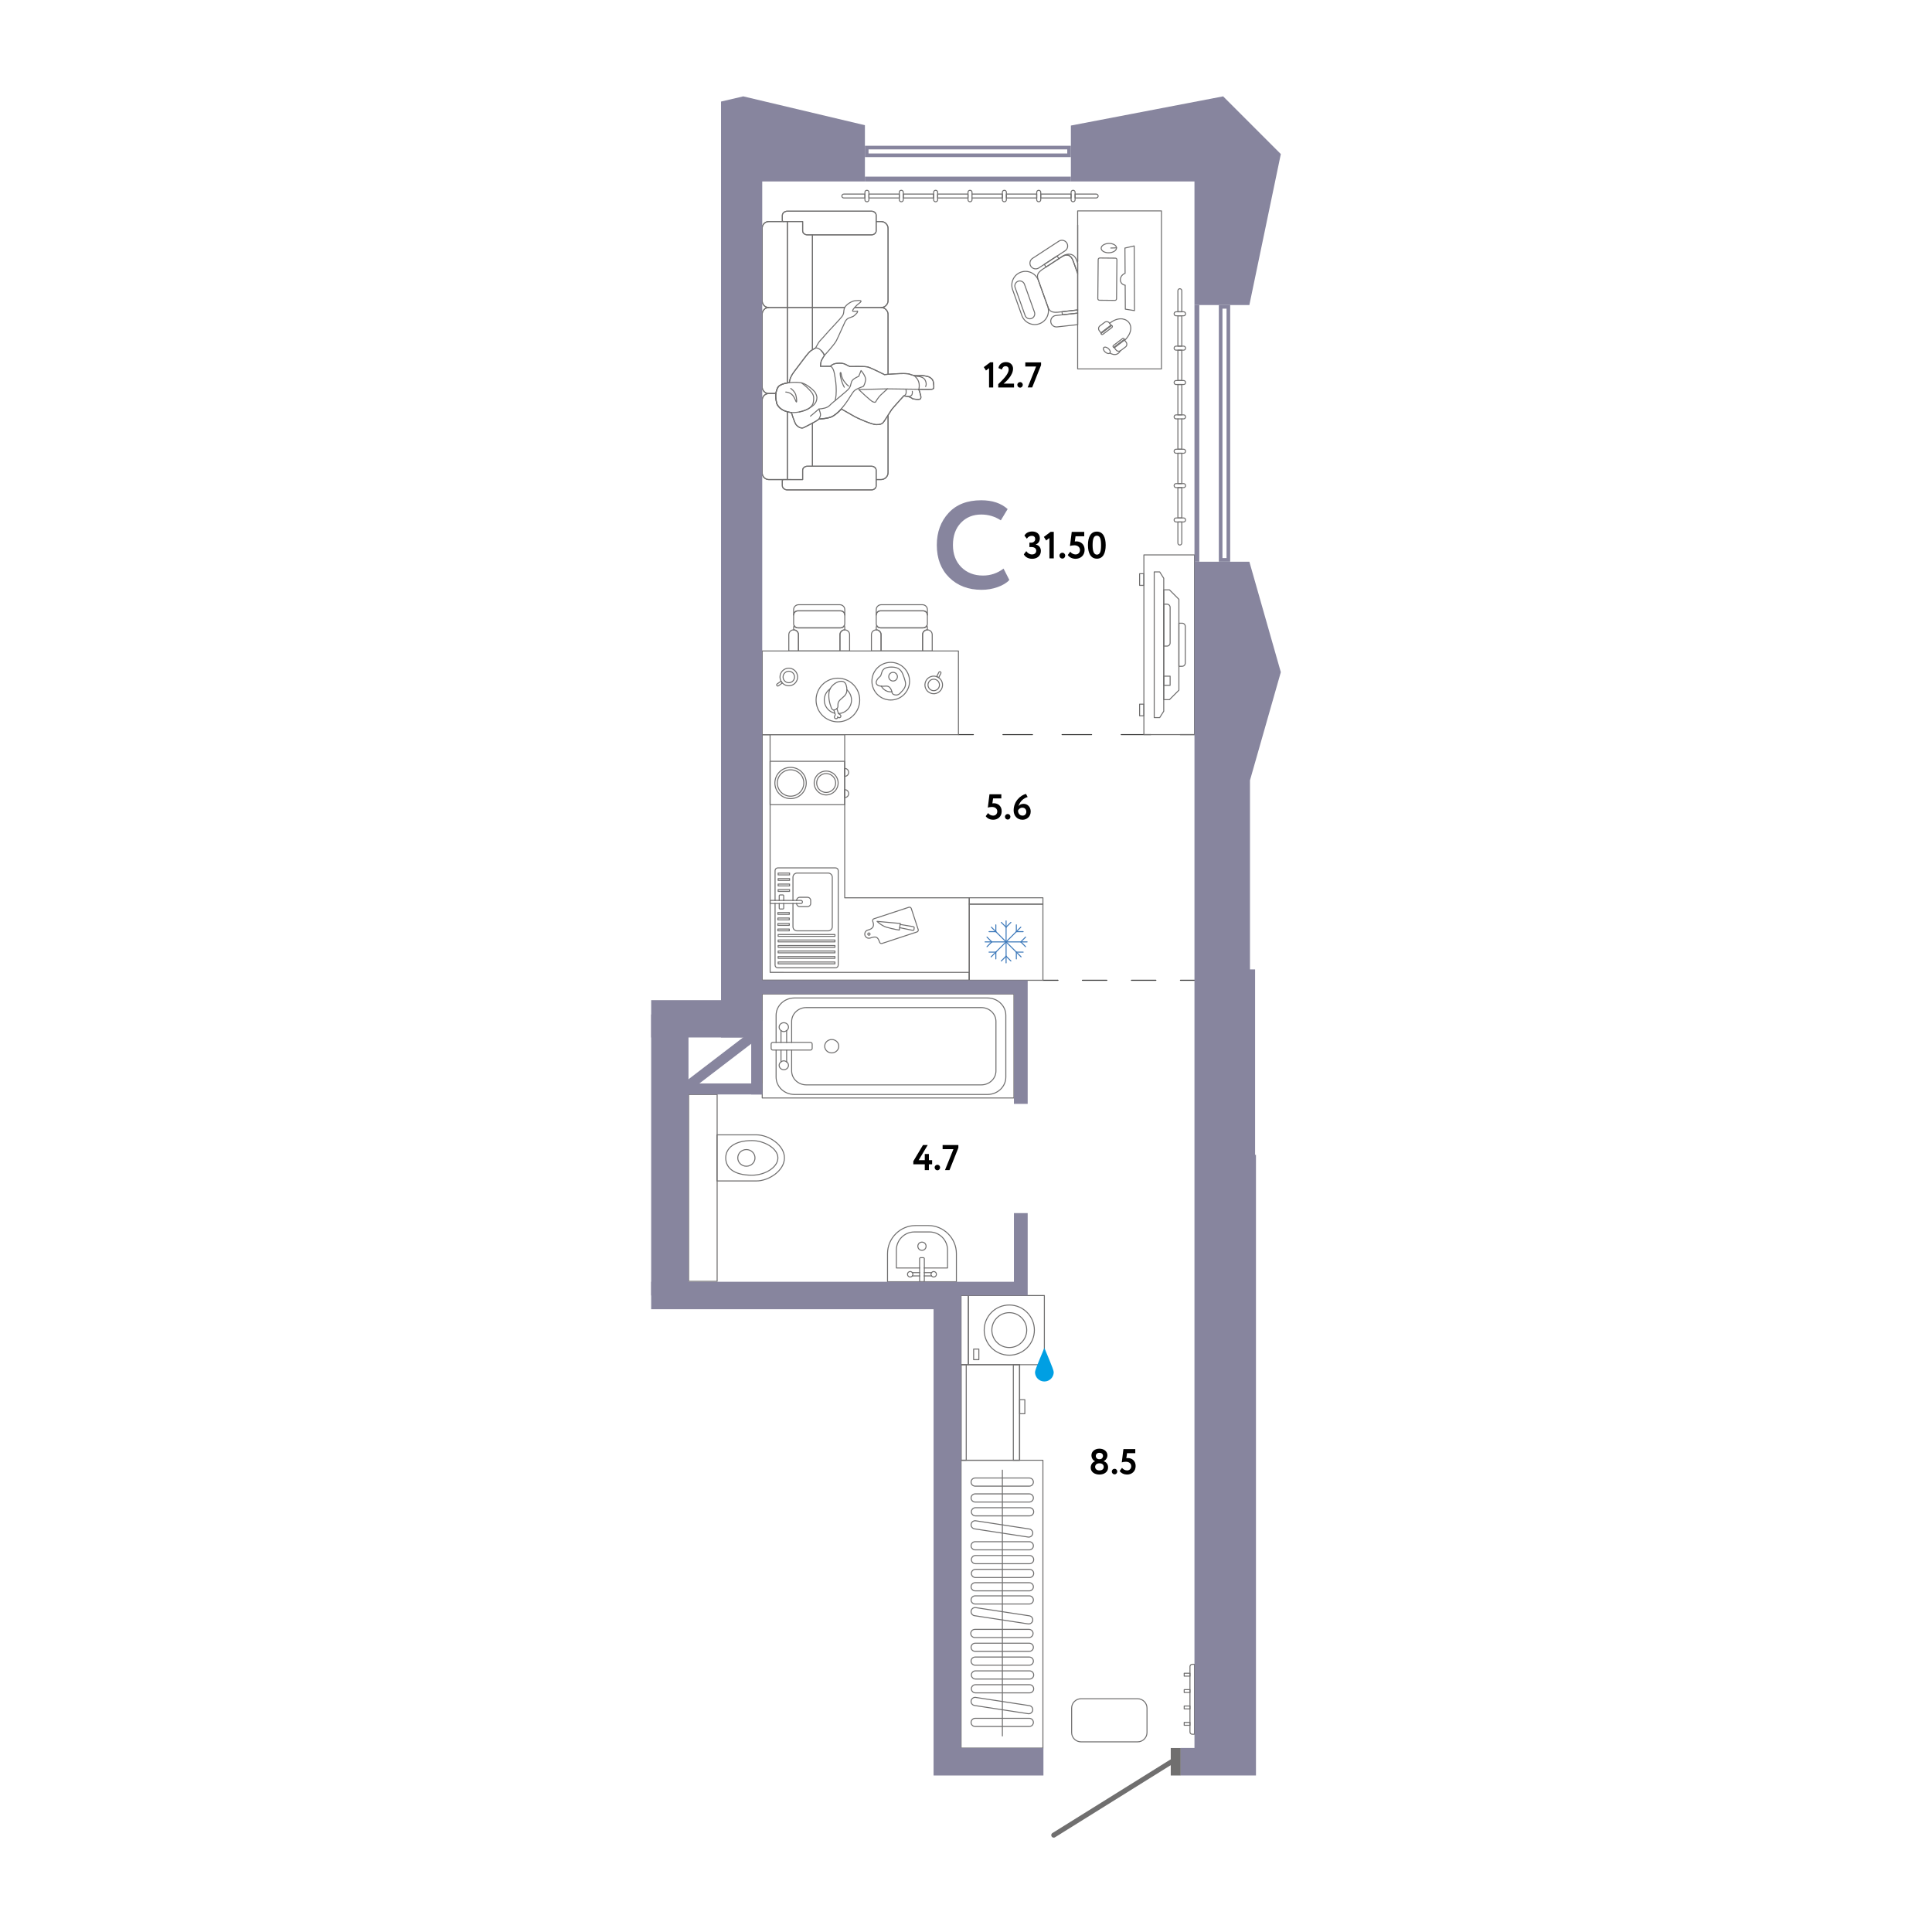 <?xml version="1.0" encoding="utf-8"?>
<!-- Generator: Adobe Illustrator 26.2.1, SVG Export Plug-In . SVG Version: 6.00 Build 0)  -->
<svg version="1.1" xmlns="http://www.w3.org/2000/svg" xmlns:xlink="http://www.w3.org/1999/xlink" x="0px" y="0px"
	 viewBox="0 0 1000 1000" style="enable-background:new 0 0 1000 1000;" xml:space="preserve">
<style type="text/css">
	.st0{fill:none;stroke:#3C3C3B;stroke-width:0.515;stroke-linecap:round;stroke-linejoin:round;}
	
		.st1{fill:none;stroke:#3C3C3B;stroke-width:0.515;stroke-linecap:round;stroke-linejoin:round;stroke-dasharray:12.686,12.686,0,0,0,0;}
	
		.st2{fill:none;stroke:#3C3C3B;stroke-width:0.515;stroke-linecap:round;stroke-linejoin:round;stroke-dasharray:15.302,15.302,0,0,0,0;}
	.st3{fill:none;stroke:#706F6F;stroke-width:0.515;stroke-linecap:round;stroke-linejoin:round;stroke-miterlimit:22.926;}
	.st4{fill:none;stroke:#3D79BA;stroke-width:0.515;stroke-linecap:round;stroke-linejoin:round;stroke-miterlimit:22.926;}
	.st5{fill-rule:evenodd;clip-rule:evenodd;fill:#706F6F;}
	.st6{fill:none;stroke:#706F6F;stroke-width:2.575;stroke-linecap:round;stroke-linejoin:round;stroke-miterlimit:22.926;}
	.st7{fill:#009FE3;}
	.st8{fill:#87859E;}
</style>
<g id="Пунктир">
	<g>
		<g>
			<line class="st0" x1="618.7" y1="507.386" x2="610.974" y2="507.386"/>
			<line class="st1" x1="598.288" y1="507.386" x2="547.543" y2="507.386"/>
			<line class="st0" x1="547.543" y1="507.386" x2="539.817" y2="507.386"/>
		</g>
	</g>
	<g>
		<g>
			<line class="st0" x1="618.65" y1="380.228" x2="610.925" y2="380.228"/>
			<line class="st2" x1="595.623" y1="380.228" x2="503.814" y2="380.228"/>
			<line class="st0" x1="503.814" y1="380.228" x2="496.089" y2="380.228"/>
		</g>
	</g>
</g>
<g id="Мебель">
	<g>
		<path class="st3" d="M556.47,100.455h10.902c0.55,0,1.037,0.464,1.037,1.008v0.002
			c0,0.545-0.466,1.009-1.037,1.009h-10.902V100.455z"/>
		<path class="st3" d="M447.678,100.455h-10.902c-0.55,0-1.037,0.464-1.037,1.008v0.002
			c0,0.545,0.466,1.009,1.037,1.009h10.902V100.455z"/>
		<rect x="449.754" y="100.455" class="st3" width="15.71" height="2.019"/>
		<rect x="520.897" y="100.455" class="st3" width="15.71" height="2.019"/>
		<polyline class="st3" points="503.112,102.474 518.822,102.474 518.822,100.455 503.112,100.455 		
			"/>
		<rect x="485.326" y="100.455" class="st3" width="15.71" height="2.019"/>
		<rect x="538.684" y="100.455" class="st3" width="15.71" height="2.019"/>
		<rect x="467.54" y="100.455" class="st3" width="15.71" height="2.019"/>
		<path class="st3" d="M536.608,100.455v-0.957c0-0.555,0.467-1.008,1.037-1.008h0.001
			c0.571,0,1.037,0.454,1.037,1.008v0.957v2.019v0.953
			c0,0.555-0.467,1.009-1.037,1.009h-0.001c-0.571,0-1.037-0.454-1.037-1.009
			v-0.953V100.455z"/>
		<path class="st3" d="M518.822,102.474v0.953c0,0.555,0.467,1.009,1.037,1.009h0.001
			c0.571,0,1.037-0.454,1.037-1.009v-0.953v-2.019v-0.957
			c0-0.555-0.466-1.008-1.037-1.008h-0.001c-0.57,0-1.037,0.454-1.037,1.008
			v0.957V102.474z"/>
		<path class="st3" d="M554.394,102.474v0.953c0,0.555,0.467,1.009,1.037,1.009h0.001
			c0.571,0,1.037-0.454,1.037-1.009v-0.953v-2.019v-0.957
			c0-0.555-0.467-1.008-1.037-1.008h-0.001c-0.57,0-1.037,0.454-1.037,1.008
			v0.957V102.474z"/>
		<path class="st3" d="M501.036,102.474v0.953c0,0.555,0.467,1.009,1.038,1.009h0.001
			c0.571,0,1.037-0.454,1.037-1.009v-0.953v-2.019v-0.957
			c0-0.555-0.467-1.008-1.037-1.008h-0.001c-0.571,0-1.038,0.454-1.038,1.008
			v0.957V102.474z"/>
		<path class="st3" d="M483.25,102.474v0.953c0,0.555,0.467,1.009,1.037,1.009h0.001
			c0.57,0,1.037-0.454,1.037-1.009v-0.953v-2.019v-0.957
			c0-0.555-0.467-1.008-1.037-1.008h-0.001c-0.571,0-1.037,0.454-1.037,1.008v0.957
			V102.474z"/>
		<path class="st3" d="M465.464,102.474v0.953c0,0.555,0.467,1.009,1.037,1.009h0.001
			c0.57,0,1.037-0.454,1.037-1.009v-0.953v-2.019v-0.957
			c0-0.555-0.467-1.008-1.037-1.008h-0.001c-0.571,0-1.037,0.454-1.037,1.008v0.957
			V102.474z"/>
		<path class="st3" d="M449.754,100.455v-0.957c0-0.555-0.467-1.008-1.038-1.008h-0.001
			c-0.571,0-1.037,0.454-1.037,1.008v0.957v2.019v0.953
			c0,0.555,0.467,1.009,1.037,1.009h0.001c0.57,0,1.038-0.454,1.038-1.009v-0.953
			V100.455z"/>
	</g>
	<g>
		<path class="st3" d="M611.693,270.172v10.902c0,0.55-0.464,1.037-1.008,1.037h-0.002
			c-0.545,0-1.009-0.466-1.009-1.037v-10.902H611.693z"/>
		<path class="st3" d="M611.693,161.38v-10.902c0-0.55-0.464-1.037-1.008-1.037h-0.002
			c-0.545,0-1.009,0.466-1.009,1.037v10.902H611.693z"/>
		<rect x="609.674" y="163.456" class="st3" width="2.019" height="15.71"/>
		<rect x="609.674" y="234.6" class="st3" width="2.019" height="15.71"/>
		<polyline class="st3" points="609.674,216.814 609.674,232.525 611.693,232.525 611.693,216.814 
					"/>
		<rect x="609.674" y="199.028" class="st3" width="2.019" height="15.71"/>
		<rect x="609.674" y="252.386" class="st3" width="2.019" height="15.71"/>
		<rect x="609.674" y="181.242" class="st3" width="2.019" height="15.71"/>
		<path class="st3" d="M611.693,250.31h0.957c0.555,0,1.008,0.467,1.008,1.037v0.001
			c0,0.571-0.454,1.037-1.008,1.037h-0.957h-2.019h-0.953
			c-0.555,0-1.009-0.467-1.009-1.037v-0.001c0-0.571,0.454-1.037,1.009-1.037h0.953
			H611.693z"/>
		<path class="st3" d="M609.674,232.525h-0.953c-0.555,0-1.009,0.467-1.009,1.037v0.001
			c0,0.571,0.454,1.037,1.009,1.037h0.953h2.019h0.957
			c0.555,0,1.008-0.466,1.008-1.037v-0.001c0-0.57-0.454-1.037-1.008-1.037
			h-0.957H609.674z"/>
		<path class="st3" d="M609.674,268.096h-0.953c-0.555,0-1.009,0.467-1.009,1.037v0.001
			c0,0.571,0.454,1.037,1.009,1.037h0.953h2.019h0.957
			c0.555,0,1.008-0.467,1.008-1.037v-0.001c0-0.57-0.454-1.037-1.008-1.037h-0.957
			H609.674z"/>
		<path class="st3" d="M609.674,214.738h-0.953c-0.555,0-1.009,0.467-1.009,1.038v0.001
			c0,0.571,0.454,1.037,1.009,1.037h0.953h2.019h0.957
			c0.555,0,1.008-0.467,1.008-1.037v-0.001c0-0.571-0.454-1.038-1.008-1.038
			h-0.957H609.674z"/>
		<path class="st3" d="M609.674,196.952h-0.953c-0.555,0-1.009,0.467-1.009,1.037v0.001
			c0,0.57,0.454,1.037,1.009,1.037h0.953h2.019h0.957
			c0.555,0,1.008-0.467,1.008-1.037v-0.001c0-0.571-0.454-1.037-1.008-1.037h-0.957
			H609.674z"/>
		<path class="st3" d="M609.674,179.166h-0.953c-0.555,0-1.009,0.467-1.009,1.037v0.001
			c0,0.57,0.454,1.037,1.009,1.037h0.953h2.019h0.957
			c0.555,0,1.008-0.467,1.008-1.037v-0.001c0-0.571-0.454-1.037-1.008-1.037
			h-0.957H609.674z"/>
		<path class="st3" d="M611.693,163.456h0.957c0.555,0,1.008-0.467,1.008-1.038v-0.001
			c0-0.571-0.454-1.037-1.008-1.037h-0.957h-2.019h-0.953
			c-0.555,0-1.009,0.467-1.009,1.037v0.001c0,0.57,0.454,1.038,1.009,1.038h0.953
			H611.693z"/>
	</g>
	<path class="st3" d="M554.676,896.743v-12.631c0-2.662,2.177-4.84,4.839-4.84h29.333
		c2.661,0,4.839,2.178,4.839,4.84v12.631c0,2.662-2.178,4.839-4.839,4.839h-29.333
		C556.853,901.583,554.676,899.405,554.676,896.743z"/>
	<g>
		<rect x="592.072" y="287.212" class="st3" width="26.2" height="93.016"/>
		<rect x="589.857" y="364.476" class="st3" width="2.215" height="6.031"/>
		<rect x="589.857" y="296.951" class="st3" width="2.215" height="6.032"/>
		<polygon class="st3" points="597.423,371.432 597.422,296.009 600.256,296.009 602.354,299.337 
			602.355,368.105 600.256,371.432 		"/>
		<polygon class="st3" points="604.477,362.154 602.355,362.154 602.354,305.288 604.477,305.288 
			605.289,305.288 610.195,310.194 610.195,310.407 610.195,357.035 610.195,357.247 
			605.289,362.154 		"/>
		<path class="st3" d="M610.195,344.876h1.653c0.91,0,1.652-0.743,1.652-1.652l-0-19.007
			c0-0.909-0.743-1.652-1.652-1.652h-1.653L610.195,344.876z"/>
		<rect x="602.355" y="349.989" class="st3" width="3.305" height="4.735"/>
		<path class="st3" d="M602.355,334.418h1.653c0.909-0,1.652-0.743,1.652-1.652
			l-0-18.396c0-0.91-0.743-1.652-1.652-1.652h-1.653L602.355,334.418z"/>
	</g>
	<g>
		<rect x="557.792" y="109.163" class="st3" width="43.373" height="81.788"/>
		<path class="st3" d="M528.911,163.289l-4.783-13.352c-1.315-3.673,0.611-7.751,4.283-9.067
			c3.672-1.317,7.751,0.611,9.067,4.284l4.783,13.352
			c1.316,3.673-0.611,7.752-4.283,9.068
			C534.305,168.89,530.226,166.962,528.911,163.289z"/>
		<path class="st3" d="M533.885,164.853l-0.001,0.001
			c-1.33,0.476-2.808-0.222-3.283-1.553l-5.176-14.447
			c-0.476-1.33,0.221-2.807,1.551-3.284h0.002
			c1.33-0.476,2.807,0.221,3.284,1.551l5.175,14.447
			C535.914,162.899,535.215,164.377,533.885,164.853z"/>
		<path class="st3" d="M582.468,160.021l4.743,0.747l-0.157-33.472l-4.794,1.095
			l0.086,13.088c-0.515,0.17-1.008,0.47-1.426,0.894
			c-1.284,1.305-1.373,3.299-0.199,4.455c0.46,0.452,1.045,0.709,1.665,0.775
			L582.468,160.021z"/>
		<path class="st3" d="M577.915,154.662l0.197-20.215c0.004-0.456-0.365-0.832-0.821-0.837
			l-8.036-0.078c-0.456-0.004-0.832,0.364-0.836,0.82l-0.196,20.216
			c-0.005,0.455,0.364,0.832,0.82,0.835l8.036,0.078
			C577.535,155.486,577.911,155.118,577.915,154.662z"/>
		<path class="st3" d="M577.91,128.278c-0.046-1.334-1.862-2.354-4.057-2.279
			c-2.196,0.076-3.937,1.219-3.892,2.552c0.046,1.334,1.863,2.354,4.058,2.279
			C576.214,130.754,577.956,129.612,577.91,128.278z"/>
		<line class="st3" x1="577.91" y1="128.278" x2="574.957" y2="128.38"/>
		<path class="st3" d="M574.268,167.413c7.647-6.343,15.572,1.074,7.884,8.737"/>
		<path class="st3" d="M575.65,168.632l0.002,0.001c0.207,0.275,0.152,0.668-0.122,0.875
			l-4.674,3.527c-0.274,0.207-0.667,0.151-0.873-0.123l-0.001-0.002
			c-0.207-0.275-0.153-0.667,0.122-0.874l4.672-3.527
			C575.05,168.303,575.443,168.358,575.65,168.632z"/>
		<path class="st3" d="M577.636,181.109l-1.054-1.396l5.261-3.97l1.054,1.397
			c0.58,0.768,0.425,1.87-0.343,2.451l-2.468,1.862
			C579.319,182.032,578.217,181.878,577.636,181.109z"/>
		<path class="st3" d="M576.217,179.654l-0.002-0.002c-0.207-0.275-0.152-0.667,0.122-0.874
			l4.673-3.527c0.274-0.207,0.667-0.152,0.874,0.122l0.001,0.002
			c0.207,0.274,0.152,0.667-0.123,0.874l-4.673,3.528
			C576.817,179.983,576.424,179.928,576.217,179.654z"/>
		<path class="st3" d="M573.68,180.401c0.885,0.762,1.246,1.794,0.807,2.305
			c-0.441,0.512-1.515,0.309-2.4-0.453c-0.886-0.762-1.247-1.794-0.808-2.306
			C571.719,179.436,572.793,179.639,573.68,180.401z"/>
		<path class="st3" d="M574.486,182.706c0,0,1.231,0.959,2.891,0.781
			c1.659-0.177,2.492-1.895,2.492-1.895"/>
		<path class="st3" d="M533.574,137.829l-0.001-0.001
			c-0.89-1.365-0.503-3.212,0.863-4.103l13.606-8.878
			c1.365-0.89,3.211-0.503,4.102,0.863v0.001
			c0.891,1.365,0.503,3.213-0.863,4.103l-13.605,8.878
			C536.311,139.583,534.466,139.195,533.574,137.829z"/>
		<polygon class="st3" points="541.379,138.247 540.552,136.815 547.202,132.476 548.028,133.907 		
			"/>
		<path class="st3" d="M546.496,163.311l11.324-1.249v5.967l-10.673,1.178
			c-1.62,0.18-3.093-1.001-3.272-2.621v-0.001
			C543.696,164.962,544.876,163.491,546.496,163.311z"/>
		<line class="st3" x1="557.82" y1="116.535" x2="557.82" y2="135.271"/>
		<path class="st3" d="M574.226,167.168l1.054,1.397l-5.262,3.97l-1.053-1.397
			c-0.58-0.769-0.426-1.872,0.342-2.451l2.468-1.862
			C572.544,166.245,573.646,166.399,574.226,167.168z"/>
		<path class="st3" d="M557.212,134.587c0.203,0.566,0.405,1.131,0.608,1.696v5.356
			c-0.769-2.147-1.539-4.295-2.308-6.442c-1.362-3.804-3.84-3.677-5.87-2.318
			l-2.396,1.557l2.817-1.902C552.246,131.119,555.849,130.783,557.212,134.587z"/>
		<path class="st3" d="M557.82,141.639c-0.769-2.147-1.539-4.295-2.308-6.442
			c-1.362-3.804-3.84-3.677-5.87-2.318l-2.396,1.557l-7.798,5.067
			c-3.261,2.348-2.695,3.628-1.601,6.68c1.348,3.765,2.697,7.531,4.047,11.296
			c1.093,3.053,1.468,4.401,5.478,4.144l10.448-1.174v-0.074V141.639z"/>
		<polygon class="st3" points="549.919,162.933 549.659,161.365 557.82,160.374 557.811,162.062 
					"/>
	</g>
	<g>
		<path class="st3" d="M495.028,663.439l0-14.55c0-8.002-6.547-14.549-14.549-14.549
			h-6.553c-8.002,0-14.549,6.547-14.549,14.549v14.55H495.028z"/>
		<path class="st3" d="M478.431,656.309h12.011v-9.33c0-5.132-4.198-9.33-9.33-9.33
			h-7.817c-5.132-0-9.33,4.198-9.33,9.33v9.33h12.011"/>
		<path class="st3" d="M479.338,645.045c0-1.18-0.956-2.135-2.135-2.135
			c-1.179,0-2.135,0.955-2.135,2.135c0,1.179,0.956,2.135,2.135,2.135
			C478.382,647.18,479.338,646.224,479.338,645.045z"/>
		<line class="st3" x1="482.189" y1="658.708" x2="478.431" y2="658.708"/>
		<line class="st3" x1="472.217" y1="660.416" x2="475.976" y2="660.416"/>
		<line class="st3" x1="478.431" y1="660.416" x2="482.189" y2="660.416"/>
		<line class="st3" x1="472.217" y1="658.708" x2="475.976" y2="658.708"/>
		<path class="st3" d="M472.217,658.708c0.186,0.24,0.315,0.527,0.315,0.854
			c0,0.327-0.129,0.614-0.316,0.854"/>
		<path class="st3" d="M472.217,658.708c-0.259-0.333-0.644-0.561-1.098-0.561
			c-0.781,0-1.414,0.633-1.414,1.415c0,0.781,0.633,1.414,1.414,1.414
			c0.454,0,0.839-0.228,1.098-0.56"/>
		<path class="st3" d="M482.189,658.708c0.259-0.333,0.645-0.561,1.099-0.561
			c0.781,0,1.414,0.633,1.414,1.415c0,0.781-0.634,1.414-1.414,1.414
			c-0.454,0-0.84-0.228-1.099-0.56"/>
		<path class="st3" d="M482.189,658.708c-0.186,0.24-0.316,0.527-0.316,0.854
			c0,0.327,0.129,0.614,0.316,0.854"/>
		<line class="st3" x1="475.976" y1="656.309" x2="475.976" y2="658.708"/>
		<line class="st3" x1="475.976" y1="658.708" x2="475.976" y2="660.416"/>
		<path class="st3" d="M475.976,660.416v2.455c0,0.294,0.24,0.533,0.533,0.533h1.388
			c0.294,0,0.533-0.24,0.533-0.533v-2.455"/>
		<path class="st3" d="M478.431,656.309l0-4.807c0-0.294-0.24-0.533-0.533-0.533
			h-1.388c-0.294,0-0.533,0.24-0.533,0.533v4.807"/>
		<line class="st3" x1="478.431" y1="656.309" x2="478.431" y2="658.708"/>
		<line class="st3" x1="478.431" y1="658.708" x2="478.431" y2="660.416"/>
	</g>
	<g>
		<path class="st3" d="M371.077,611.254l20.46,0c6.424,0,14.492-5.34,14.492-11.93
			c0-6.589-8.068-11.931-14.491-11.931l-20.46-0L371.077,611.254z"/>
		<path class="st3" d="M375.636,599.325c-0,4.917,3.863,8.961,13.59,8.961
			c6.729,0,13.407-4.047,13.407-8.961c0-4.916-7.067-8.961-13.407-8.961
			C379.884,590.364,375.636,594.409,375.636,599.325z"/>
		<path class="st3" d="M390.783,599.325c0-2.381-1.993-4.311-4.455-4.311
			c-2.464,0-4.458,1.93-4.458,4.311c0,2.381,1.995,4.312,4.458,4.312
			C388.79,603.637,390.783,601.706,390.783,599.325z"/>
	</g>
	<g>
		<rect x="501.216" y="670.547" class="st3" width="39.345" height="35.815"/>
		<rect x="497.428" y="670.547" class="st3" width="3.788" height="35.816"/>
		<path class="st3" d="M509.414,688.455c0-7.175,5.815-12.991,12.99-12.991
			c7.175,0,12.991,5.816,12.991,12.991s-5.816,12.991-12.991,12.991
			C515.229,701.446,509.413,695.63,509.414,688.455z"/>
		<rect x="503.95" y="698.272" class="st3" width="2.701" height="5.489"/>
		<path class="st3" d="M513.381,688.454c0-4.983,4.039-9.023,9.023-9.023
			c4.983,0,9.023,4.04,9.023,9.023c0,4.984-4.039,9.023-9.023,9.023
			C517.42,697.477,513.381,693.438,513.381,688.454z"/>
	</g>
	<g>
		<rect x="394.526" y="514.499" class="st3" width="130.286" height="53.809"/>
		<path class="st3" d="M401.708,539.529v-14.006c0-4.929,4.251-8.968,9.448-8.968h100.011
			c5.197,0,9.447,4.035,9.447,8.968v31.995c0,4.933-4.255,8.968-9.447,8.968
			H411.155c-5.192,0-9.448-4.039-9.448-8.968V543.51"/>
		<path class="st3" d="M409.758,539.529v-10.828c0-3.948,3.406-7.186,7.57-7.186h90.601
			c4.164,0,7.57,3.234,7.57,7.186v25.639c0,3.953-3.411,7.186-7.57,7.186
			h-90.601c-4.16,0-7.57-3.238-7.57-7.186V543.51"/>
		<path class="st3" d="M430.506,538.057c2.015,0,3.648,1.55,3.648,3.463
			c0,1.912-1.633,3.462-3.648,3.462c-2.014,0-3.648-1.55-3.648-3.462
			C426.858,539.607,428.492,538.057,430.506,538.057z"/>
		<line class="st3" x1="407.159" y1="533.433" x2="407.159" y2="539.529"/>
		<line class="st3" x1="407.159" y1="549.607" x2="407.159" y2="543.51"/>
		<line class="st3" x1="404.241" y1="539.529" x2="404.241" y2="533.433"/>
		<line class="st3" x1="404.241" y1="549.607" x2="404.241" y2="543.51"/>
		<path class="st3" d="M407.159,533.433c-0.409,0.302-0.9,0.512-1.459,0.512
			c-0.559,0-1.05-0.209-1.459-0.512"/>
		<path class="st3" d="M407.159,533.433c0.569-0.42,0.958-1.046,0.958-1.782
			c0-1.267-1.083-2.293-2.417-2.293c-1.335,0-2.417,1.027-2.417,2.293
			c0,0.737,0.389,1.363,0.957,1.782"/>
		<path class="st3" d="M404.241,549.607c0.409-0.302,0.9-0.512,1.459-0.512
			c0.558,0,1.049,0.21,1.459,0.512"/>
		<path class="st3" d="M404.241,549.607c-0.568,0.42-0.957,1.045-0.957,1.782
			c0,1.267,1.082,2.294,2.417,2.294c1.334,0,2.417-1.027,2.417-2.294
			c0-0.737-0.389-1.363-0.958-1.782"/>
		<line class="st3" x1="404.241" y1="543.51" x2="407.159" y2="543.51"/>
		<line class="st3" x1="407.159" y1="539.529" x2="404.241" y2="539.529"/>
		<line class="st3" x1="404.241" y1="543.51" x2="401.708" y2="543.51"/>
		<path class="st3" d="M401.708,543.51h-1.662c-0.502,0-0.912-0.389-0.912-0.865v-2.252
			c0-0.476,0.41-0.865,0.912-0.865h1.662"/>
		<path class="st3" d="M409.758,539.529h9.714c0.501,0,0.911,0.389,0.911,0.865v2.252
			c0,0.475-0.41,0.865-0.911,0.865h-9.714"/>
		<line class="st3" x1="409.758" y1="539.529" x2="407.159" y2="539.529"/>
		<line class="st3" x1="407.159" y1="543.51" x2="409.758" y2="543.51"/>
		<line class="st3" x1="401.708" y1="539.529" x2="404.241" y2="539.529"/>
	</g>
	<g>
		<g>
			<rect x="501.686" y="467.993" class="st3" width="38.131" height="39.393"/>
			<rect x="501.686" y="464.683" class="st3" width="38.131" height="3.301"/>
			<g>
				<line class="st4" x1="520.753" y1="498.379" x2="520.753" y2="476.656"/>
				<line class="st4" x1="518.266" y1="497.399" x2="520.753" y2="494.915"/>
				<line class="st4" x1="523.238" y1="497.399" x2="520.753" y2="494.915"/>
				<line class="st4" x1="518.266" y1="477.438" x2="520.753" y2="479.922"/>
				<line class="st4" x1="523.238" y1="477.438" x2="520.753" y2="479.922"/>
				<line class="st4" x1="509.883" y1="487.517" x2="531.622" y2="487.517"/>
				<line class="st4" x1="510.863" y1="485.033" x2="513.349" y2="487.517"/>
				<line class="st4" x1="510.863" y1="490.002" x2="513.349" y2="487.517"/>
				<line class="st4" x1="530.839" y1="485.033" x2="528.353" y2="487.517"/>
				<line class="st4" x1="530.839" y1="490.002" x2="528.353" y2="487.517"/>
				<line class="st4" x1="512.997" y1="495.268" x2="528.369" y2="479.907"/>
				<line class="st4" x1="511.932" y1="492.818" x2="515.448" y2="492.818"/>
				<line class="st4" x1="515.448" y1="496.331" x2="515.448" y2="492.818"/>
				<line class="st4" x1="526.057" y1="478.703" x2="526.057" y2="482.217"/>
				<line class="st4" x1="529.573" y1="482.217" x2="526.057" y2="482.217"/>
				<line class="st4" x1="528.508" y1="495.268" x2="513.136" y2="479.907"/>
				<line class="st4" x1="529.573" y1="492.818" x2="526.057" y2="492.818"/>
				<line class="st4" x1="526.057" y1="496.331" x2="526.057" y2="492.818"/>
				<line class="st4" x1="515.448" y1="478.703" x2="515.448" y2="482.217"/>
				<line class="st4" x1="511.932" y1="482.217" x2="515.448" y2="482.217"/>
			</g>
		</g>
		<polygon class="st3" points="501.686,507.386 426.354,507.386 394.526,507.385 394.526,447.008 
			394.526,380.247 437.22,380.248 437.215,464.696 501.686,464.696 		"/>
		<g>
			<path class="st3" d="M449.196,483.664c0.102,0.308,0.434,0.476,0.743,0.374
				c0.308-0.101,0.476-0.433,0.374-0.742c-0.101-0.309-0.434-0.476-0.742-0.375
				C449.262,483.023,449.095,483.355,449.196,483.664z M451.707,476.806l0.182,0.551
				c0.748,2.272-0.389,3.426-2.544,4.008c-0.088,0.017-0.176,0.04-0.263,0.068
				c-1.13,0.372-1.745,1.59-1.373,2.72c0.372,1.13,1.59,1.744,2.72,1.373
				c2.781-0.916,3.85-0.909,4.861,2.163c0.171,0.519,0.735,0.803,1.254,0.633
				l18.08-5.951c0.519-0.171,0.803-0.735,0.632-1.254l-3.582-10.883
				c-0.171-0.519-0.735-0.803-1.254-0.633l-18.08,5.951
				C451.821,475.723,451.536,476.287,451.707,476.806z"/>
			<path class="st3" d="M453.965,476.9l12.032,1.086l-0.514,3.419
				c0,0-0.596-0.087-1.485-0.251c-1.19-0.22-3.67-0.753-5.185-1.229
				C456.168,479.092,453.965,476.9,453.965,476.9z"/>
			<path class="st3" d="M465.92,478.49l5.703,0.964c1.558,0.262,1.709,0.23,1.51,1.292
				c-0.115,0.96-0.162,0.923-1.584,0.627l-5.879-1.225
				C465.671,480.148,465.946,478.495,465.92,478.49z"/>
		</g>
		<polygon class="st3" points="394.526,380.247 394.526,503.285 394.526,503.285 394.526,507.385 
			398.626,507.385 398.626,507.385 501.686,507.386 501.686,503.286 398.626,503.285 
			398.593,380.247 		"/>
		<g>
			<path class="st3" d="M401.172,466.045l0-15.425c0-0.77,0.63-1.4,1.4-1.4
				l29.892,0c0.77,0,1.4,0.63,1.4,1.4l-0,48.917
				c0,0.77-0.63,1.4-1.4,1.4l-29.892-0c-0.77,0-1.4-0.63-1.4-1.4
				l0-31.878"/>
			<path class="st3" d="M410.434,466.045l0-12.027c0-1.166,0.954-2.119,2.119-2.119
				l16.121,0c1.166,0,2.119,0.954,2.119,2.119l-0,25.669
				c0,1.166-0.954,2.119-2.119,2.119l-16.121-0
				c-1.166,0-2.119-0.954-2.119-2.119l0-12.028"/>
			<path class="st3" d="M412.314,466.045c0.031-0.895,0.761-1.619,1.663-1.619h3.962
				c0.921,0,1.674,0.753,1.674,1.674v1.507c0,0.921-0.753,1.674-1.674,1.674h-3.962
				c-0.902,0-1.633-0.726-1.663-1.62"/>
			<rect x="402.622" y="480.858" class="st3" width="5.914" height="0.949"/>
			<rect x="402.622" y="478.013" class="st3" width="5.914" height="0.949"/>
			<rect x="402.622" y="475.167" class="st3" width="5.915" height="0.948"/>
			<rect x="402.622" y="472.321" class="st3" width="5.915" height="0.949"/>
			<rect x="402.762" y="460.437" class="st3" width="5.915" height="0.948"/>
			<rect x="402.762" y="457.591" class="st3" width="5.915" height="0.948"/>
			<rect x="402.762" y="454.745" class="st3" width="5.914" height="0.949"/>
			<rect x="402.762" y="451.899" class="st3" width="5.914" height="0.949"/>
			<path class="st3" d="M405.649,467.66v2.368c0,0.256-0.209,0.466-0.465,0.466h-1.399
				c-0.256,0-0.465-0.209-0.465-0.466v-2.368"/>
			<path class="st3" d="M403.32,466.045v-2.368c0-0.256,0.209-0.465,0.465-0.465h1.399
				c0.256,0,0.465,0.209,0.465,0.465v2.368"/>
			<line class="st3" x1="403.32" y1="467.66" x2="405.649" y2="467.66"/>
			<line class="st3" x1="405.649" y1="466.045" x2="403.32" y2="466.045"/>
			<line class="st3" x1="401.172" y1="466.045" x2="403.32" y2="466.045"/>
			<path class="st3" d="M412.314,466.045h2.243c0.433,0,0.787,0.354,0.787,0.788v0.039
				c0,0.433-0.355,0.788-0.787,0.788h-2.243"/>
			<line class="st3" x1="403.32" y1="467.66" x2="401.172" y2="467.66"/>
			<polyline class="st3" points="401.172,467.66 398.616,467.66 398.616,466.045 
				401.172,466.045 			"/>
			<line class="st3" x1="410.434" y1="467.66" x2="405.649" y2="467.66"/>
			<line class="st3" x1="405.649" y1="466.045" x2="410.434" y2="466.045"/>
			<line class="st3" x1="410.434" y1="467.66" x2="412.314" y2="467.66"/>
			<line class="st3" x1="410.434" y1="466.045" x2="412.314" y2="466.045"/>
			<rect x="402.761" y="492.241" class="st3" width="29.402" height="0.949"/>
			<rect x="402.761" y="489.395" class="st3" width="29.402" height="0.949"/>
			<rect x="402.762" y="486.55" class="st3" width="29.402" height="0.948"/>
			<rect x="402.762" y="483.704" class="st3" width="29.402" height="0.949"/>
			<rect x="402.76" y="497.933" class="st3" width="29.401" height="0.948"/>
			<rect x="402.76" y="495.087" class="st3" width="29.402" height="0.949"/>
		</g>
		<g>
			<rect x="398.597" y="394.031" class="st3" width="38.604" height="22.494"/>
			<path class="st3" d="M421.417,405.278c0,3.409,2.776,6.173,6.199,6.173
				c3.424,0,6.2-2.764,6.2-6.173c0-3.409-2.775-6.173-6.2-6.173
				C424.193,399.105,421.417,401.868,421.417,405.278z"/>
			<path class="st3" d="M422.706,405.278c0,2.7,2.199,4.89,4.911,4.89
				c2.713,0,4.911-2.19,4.911-4.89c0-2.701-2.198-4.89-4.911-4.89
				C424.905,400.388,422.706,402.577,422.706,405.278z"/>
			<path class="st3" d="M401.08,405.278c0,4.464,3.635,8.084,8.119,8.084
				c4.484,0,8.119-3.62,8.119-8.084c0-4.465-3.635-8.085-8.119-8.085
				C404.714,397.193,401.08,400.812,401.08,405.278z"/>
			<path class="st3" d="M402.34,405.278c0,3.771,3.07,6.828,6.858,6.828
				c3.787,0,6.858-3.057,6.858-6.828c0-3.772-3.071-6.829-6.858-6.829
				C405.41,398.449,402.34,401.506,402.34,405.278z"/>
			<path class="st3" d="M437.201,412.83c1.143-0,2.068-0.922,2.068-2.059
				c0-1.138-0.925-2.06-2.068-2.06V412.83z"/>
			<path class="st3" d="M437.201,401.844c1.143-0,2.068-0.922,2.068-2.059
				c0-1.138-0.925-2.06-2.068-2.06V401.844z"/>
		</g>
	</g>
	<g>
		<rect x="394.526" y="336.949" class="st3" width="101.563" height="43.298"/>
		<path class="st3" d="M451.301,352.582c0,5.38,4.362,9.743,9.742,9.743
			c5.381,0,9.742-4.362,9.742-9.743c0-5.381-4.361-9.743-9.742-9.743
			C455.663,342.839,451.301,347.202,451.301,352.582z"/>
		<path class="st3" d="M461.611,358.049c0.174,0.748,0.315,1.306,1.453,1.591
			c1.819,0.455,2.717-0.663,3.503-1.534c0.786-0.871,2.801-2.703,1.956-5.524
			c-1.368-4.567-2.125-7.438-7.47-7.305c-5.559,0.139-4.276,3.867-5.535,4.874
			c-2.634,2.108-2.934,4.787,0.677,5.029"/>
		<path class="st3" d="M461.611,358.049c-0.189,0.02-0.373,0.057-0.568,0.057
			c-2.106,0-3.915-1.192-4.847-2.926"/>
		<path class="st3" d="M485.354,350.45c-2.247-1.136-4.988-0.235-6.123,2.012
			c-1.135,2.247-0.234,4.988,2.012,6.123c2.247,1.135,4.988,0.234,6.123-2.012
			C488.502,354.327,487.602,351.585,485.354,350.45z"/>
		<path class="st3" d="M484.639,351.868c-1.464-0.739-3.25-0.152-3.989,1.311
			c-0.74,1.464-0.153,3.25,1.311,3.989c1.464,0.74,3.25,0.153,3.989-1.311
			C486.689,354.393,486.102,352.607,484.639,351.868z"/>
		<path class="st3" d="M486.728,347.733L486.728,347.733
			c-0.291-0.147-0.648-0.03-0.795,0.261l-1.106,2.189l1.055,0.534l1.106-2.19
			C487.136,348.237,487.018,347.88,486.728,347.733z"/>
		<path class="st3" d="M404.58,353.062c1.468,2.045,4.316,2.512,6.361,1.043
			c2.044-1.468,2.511-4.316,1.043-6.36c-1.469-2.045-4.317-2.512-6.361-1.043
			C403.579,348.17,403.111,351.018,404.58,353.062z"/>
		<path class="st3" d="M405.87,352.136c0.956,1.332,2.812,1.636,4.144,0.68
			c1.332-0.956,1.637-2.811,0.68-4.144c-0.956-1.332-2.811-1.636-4.144-0.68
			C405.218,348.949,404.913,350.804,405.87,352.136z"/>
		<path class="st3" d="M402.108,354.839L402.108,354.839c0.19,0.265,0.56,0.325,0.825,0.135
			l1.992-1.431l-0.69-0.961l-1.992,1.431
			C401.978,354.203,401.917,354.574,402.108,354.839z"/>
		<path class="st3" d="M433.689,351.031c-6.238,0-11.294,5.057-11.294,11.294
			c0,6.238,5.056,11.295,11.294,11.295c6.237,0,11.294-5.057,11.294-11.295
			C444.983,356.087,439.926,351.031,433.689,351.031z"/>
		<path class="st3" d="M434.058,369.338c3.719-0.196,6.681-3.246,6.681-7.013
			c0-2.095-0.932-3.956-2.383-5.247"/>
		<path class="st3" d="M429.667,356.545c-1.827,1.274-3.028,3.384-3.028,5.779
			c0,3.355,2.349,6.151,5.488,6.864"/>
		<line class="st3" x1="432.127" y1="369.188" x2="431.599" y2="367.481"/>
		<path class="st3" d="M432.127,369.188l0.027,0.086c0.248,0.852,0.199,0.679-0.197,1.51
			c-0.09,0.189-0.112,0.41-0.046,0.626c0.141,0.455,0.624,0.71,1.08,0.569
			c1.028-0.318,0.299-1.424,0.674-0.858c0.206,0.312,0.6,0.464,0.975,0.348
			c0.455-0.141,0.71-0.624,0.569-1.079c-0.066-0.213-0.206-0.381-0.384-0.487
			c-0.484-0.287-0.648-0.381-0.766-0.565"/>
		<path class="st3" d="M433.184,366.766l0.563,1.82c0.156,0.416,0.22,0.608,0.311,0.751"
			/>
		<path class="st3" d="M433.184,366.766c-0.112,0.106-0.216,0.214-0.38,0.315
			c-0.359,0.222-0.787,0.402-1.204,0.4"/>
		<path class="st3" d="M433.184,366.766c1.185-1.122-0.213-2.513,1.389-4.236
			c1.567-1.684,3.781-2.566,3.783-5.453"/>
		<path class="st3" d="M429.667,356.545c1.81-3.545,7.088-5.551,8.208-2.193
			c0.365,1.097,0.483,1.964,0.482,2.725"/>
		<path class="st3" d="M431.599,367.481c-0.498-0.003-0.979-0.268-1.302-1.086
			c-0.975-2.466-1.575-5.403-1.2-8.103c0.085-0.611,0.289-1.196,0.57-1.747"/>
		<path class="st3" d="M482.515,336.949v-8.434c0-1.376-1.125-2.501-2.501-2.501
			c-1.377,0-2.502,1.125-2.502,2.501v8.434H482.515z"/>
		<path class="st3" d="M456.044,336.949v-8.434c0-1.376-1.125-2.501-2.501-2.501
			c-1.376,0-2.501,1.125-2.501,2.501v8.434H456.044z"/>
		<path class="st3" d="M455.712,316.17h22.134c1.193,0,2.169,0.976,2.169,2.169v-2.809
			c0-1.388-1.134-2.522-2.522-2.522h-21.428c-1.387,0-2.522,1.134-2.522,2.522
			v2.809C453.543,317.145,454.518,316.17,455.712,316.17z"/>
		<path class="st3" d="M477.513,328.516c0-1.376,1.125-2.501,2.501-2.501v-1.081
			c0-0.417-0.096-0.809-0.239-1.176c-0.354,0.718-1.078,1.226-1.93,1.226h-22.134
			c-0.852,0-1.576-0.508-1.93-1.226c-0.143,0.368-0.239,0.76-0.239,1.176v1.081
			c1.376,0,2.501,1.125,2.501,2.501v8.434h21.469V328.516z"/>
		<path class="st3" d="M453.543,322.815v-4.476c0-1.193,0.976-2.169,2.169-2.169h22.134
			c1.193,0,2.169,0.975,2.169,2.169v4.476c0,1.193-0.976,2.168-2.169,2.168h-22.134
			C454.518,324.983,453.543,324.008,453.543,322.815z"/>
		<path class="st3" d="M439.755,336.949v-8.434c0-1.376-1.125-2.501-2.501-2.501
			c-1.377,0-2.502,1.125-2.502,2.501v8.434H439.755z"/>
		<path class="st3" d="M413.284,336.949v-8.434c0-1.376-1.125-2.501-2.502-2.501
			c-1.376,0-2.501,1.125-2.501,2.501v8.434H413.284z"/>
		<path class="st3" d="M412.952,316.17h22.134c1.193,0,2.169,0.976,2.169,2.169v-2.809
			c0-1.388-1.134-2.522-2.522-2.522h-21.428c-1.387,0-2.522,1.134-2.522,2.522
			v2.809C410.783,317.145,411.758,316.17,412.952,316.17z"/>
		<path class="st3" d="M434.753,328.516c0-1.376,1.125-2.501,2.501-2.501v-1.081
			c0-0.417-0.096-0.809-0.239-1.176c-0.354,0.718-1.078,1.226-1.93,1.226h-22.134
			c-0.852,0-1.576-0.508-1.93-1.226c-0.143,0.368-0.239,0.76-0.239,1.176v1.081
			c1.376,0,2.501,1.125,2.501,2.501v8.434h21.469V328.516z"/>
		<path class="st3" d="M410.783,322.815v-4.476c0-1.193,0.976-2.169,2.169-2.169h22.134
			c1.193,0,2.169,0.975,2.169,2.169v4.476c0,1.193-0.976,2.168-2.169,2.168h-22.134
			C411.758,324.983,410.783,324.008,410.783,322.815z"/>
		<path class="st3" d="M460.01,350.252c0,1.24,1.005,2.245,2.246,2.245
			c1.24,0,2.245-1.005,2.245-2.245c0-1.24-1.005-2.246-2.245-2.246
			C461.015,348.006,460.01,349.011,460.01,350.252z"/>
		<path class="st3" d="M461.611,358.049c-0.104-0.448-0.22-0.963-0.568-1.528
			c-0.929-1.508-1.884-1.471-3.438-1.342c-0.536,0.044-0.984,0.03-1.409,0.002"/>
	</g>
	<g>
		<rect x="497.446" y="755.835" class="st3" width="42.367" height="148.995"/>
		<path class="st3" d="M532.768,861.906H504.733c-1.162,0-2.112-0.95-2.112-2.112v-0.001
			c0-1.162,0.95-2.112,2.112-2.112l28.035-0c1.162,0,2.112,0.95,2.112,2.112
			v0.001C534.88,860.957,533.93,861.906,532.768,861.906z"/>
		<path class="st3" d="M532.768,854.749H504.733c-1.162,0-2.112-0.95-2.112-2.112v-0.001
			c0-1.162,0.95-2.112,2.112-2.112h28.035c1.162,0,2.112,0.95,2.112,2.112v0.001
			C534.88,853.798,533.93,854.749,532.768,854.749z"/>
		<path class="st3" d="M532.61,847.59H504.575c-1.162,0-2.112-0.95-2.112-2.112v-0.001
			c0-1.162,0.95-2.112,2.112-2.112h28.035c1.162,0,2.112,0.95,2.112,2.112v0.001
			C534.722,846.641,533.772,847.59,532.61,847.59z"/>
		<path class="st3" d="M532.141,840.518l-27.722-4.241
			c-1.148-0.176-1.947-1.259-1.775-2.407v-0.001
			c0.171-1.148,1.251-1.944,2.4-1.768l27.722,4.241
			c1.148,0.176,1.947,1.259,1.775,2.407v0
			C534.369,839.897,533.29,840.693,532.141,840.518z"/>
		<path class="st3" d="M532.768,830.234h-28.035c-1.162,0-2.112-0.95-2.112-2.112v-0.001
			c0-1.162,0.95-2.112,2.112-2.112l28.035-0c1.162,0,2.112,0.95,2.112,2.112
			v0.001C534.88,829.284,533.93,830.234,532.768,830.234z"/>
		<path class="st3" d="M532.768,823.428h-28.035c-1.162,0-2.112-0.95-2.112-2.112v-0.001
			c0-1.162,0.95-2.112,2.112-2.112h28.035c1.162,0,2.112,0.95,2.112,2.112v0.001
			C534.88,822.478,533.93,823.428,532.768,823.428z"/>
		<path class="st3" d="M532.141,795.576l-27.722-4.241c-1.148-0.176-1.947-1.259-1.775-2.407
			v-0.001c0.171-1.149,1.251-1.944,2.4-1.768l27.722,4.241
			c1.148,0.176,1.947,1.259,1.775,2.407v0.001
			C534.369,794.956,533.29,795.752,532.141,795.576z"/>
		<path class="st3" d="M532.926,876.223h-28.035c-1.163,0-2.113-0.95-2.113-2.112v-0.001
			c0-1.162,0.95-2.112,2.113-2.112h28.035c1.162,0,2.112,0.95,2.112,2.112v0.001
			C535.038,875.273,534.088,876.223,532.926,876.223z"/>
		<path class="st3" d="M532.926,869.065h-28.035c-1.163,0-2.113-0.95-2.113-2.112v-0.001
			c0-1.162,0.95-2.112,2.113-2.112h28.035c1.162,0,2.112,0.95,2.112,2.112v0.001
			C535.038,868.115,534.088,869.065,532.926,869.065z"/>
		<path class="st3" d="M532.768,802.206h-28.035c-1.162,0-2.112-0.95-2.112-2.112v-0.001
			c0-1.162,0.95-2.112,2.112-2.112h28.035c1.162,0,2.112,0.95,2.112,2.112v0.001
			C534.88,801.256,533.93,802.206,532.768,802.206z"/>
		<path class="st3" d="M532.926,816.523h-28.035c-1.163,0-2.113-0.95-2.113-2.112v-0.001
			c0-1.162,0.95-2.112,2.113-2.112h28.035c1.162,0,2.112,0.95,2.112,2.112v0.001
			C535.038,815.573,534.088,816.523,532.926,816.523z"/>
		<path class="st3" d="M532.926,809.365h-28.035c-1.163,0-2.113-0.95-2.113-2.112v-0.001
			c0-1.162,0.95-2.112,2.113-2.112h28.035c1.162,0,2.112,0.95,2.112,2.112v0.001
			C535.038,808.415,534.088,809.365,532.926,809.365z"/>
		<path class="st3" d="M532.768,777.452h-28.035c-1.162,0-2.112-0.95-2.112-2.112v-0.001
			c0-1.162,0.95-2.112,2.112-2.112h28.035c1.162,0,2.112,0.95,2.112,2.112v0.001
			C534.88,776.502,533.93,777.452,532.768,777.452z"/>
		<path class="st3" d="M532.768,769.228h-28.035c-1.162,0-2.112-0.95-2.112-2.112v-0.001
			c0-1.162,0.95-2.112,2.112-2.112h28.035c1.162,0,2.112,0.95,2.112,2.112v0.001
			C534.88,768.278,533.93,769.228,532.768,769.228z"/>
		<path class="st3" d="M532.926,784.611h-28.035c-1.163,0-2.113-0.95-2.113-2.112v-0.001
			c0-1.162,0.95-2.112,2.113-2.112h28.035c1.162,0,2.112,0.95,2.112,2.112v0.001
			C535.038,783.661,534.088,784.611,532.926,784.611z"/>
		<path class="st3" d="M532.141,887l-27.722-4.241c-1.148-0.176-1.947-1.259-1.775-2.407
			v-0.001c0.171-1.149,1.251-1.944,2.4-1.768l27.722,4.241
			c1.148,0.176,1.947,1.259,1.775,2.407v0.001
			C534.369,886.38,533.289,887.176,532.141,887z"/>
		<path class="st3" d="M532.768,893.63h-28.035c-1.162,0-2.112-0.95-2.112-2.112v-0.001
			c0-1.162,0.95-2.112,2.112-2.112h28.035c1.162,0,2.112,0.95,2.112,2.112v0.001
			C534.88,892.68,533.93,893.63,532.768,893.63z"/>
		<line class="st3" x1="518.829" y1="898.525" x2="518.829" y2="760.941"/>
	</g>
	<g>
		<rect x="612.94" y="866.073" class="st3" width="2.984" height="1.489"/>
		<rect x="612.94" y="874.553" class="st3" width="2.984" height="1.488"/>
		<rect x="612.94" y="883.035" class="st3" width="2.984" height="1.489"/>
		<rect x="612.94" y="891.516" class="st3" width="2.984" height="1.489"/>
		<path class="st3" d="M617.088,861.439h1.165v36.199h-1.165
			c-0.64,0-1.164-0.524-1.164-1.164v-33.871
			C615.924,861.962,616.448,861.439,617.088,861.439z"/>
	</g>
	<g>
		<path class="st3" d="M404.929,111.509v2.636c0,0.285,0.277,0.517,0.617,0.517h-7.626
			c-1.868,0-3.395,1.527-3.395,3.395v37.728c0,1.868,1.527,3.395,3.395,3.395
			c-1.868,0-3.395,1.527-3.395,3.395v37.728c0,1.868,1.527,3.395,3.395,3.395h3.618
			c0.02-0.119,0.027-0.247,0.056-0.36c-0.029,0.114-0.036,0.242-0.056,0.362
			v-0.001h-3.618c-1.868,0-3.395,1.527-3.395,3.395v37.728
			c0,1.868,1.527,3.395,3.395,3.395h7.626c-0.34,0-0.617,0.233-0.617,0.517v2.636
			c0,1.205,1.174,2.19,2.61,2.19h10.346h32.999h0.166
			c1.344,0,2.443-0.922,2.443-2.05v-0.14v-2.636v-0.517h2.56
			c1.987,0,3.612-1.626,3.612-3.612v-29.706c-0.023,0.037-0.046,0.074-0.07,0.11
			c-0.007,0.011-0.014,0.022-0.021,0.034c0.857-1.362,1.662-2.66,1.986-3.092
			c0.752-1.002,6.201-7.016,6.201-7.016s0.94,0.063,2.255,0.313
			c1.316,0.25,2.443,1.19,2.443,1.19s3.445,0.689,3.946,0
			c0.502-0.689,0.188-1.629-0.313-3.382c-0.37-1.296-0.603-1.53-0.699-1.565
			c0.285,0.006,5.437,0.12,6.838-0.001c1.441-0.125,1.19-1.002,0.939-3.427
			c-0.251-2.425-2.819-3.149-2.819-3.149s-2.819-0.69-3.821-0.564
			c-1.002,0.125-3.508,0.313-5.512-0.626c-1.492-0.699-8.08-0.254-11.354,0.02
			v-30.951c0-1.987-1.625-3.612-3.612-3.612c1.987,0,3.612-1.625,3.612-3.612
			v-37.294c0-1.987-1.625-3.612-3.612-3.612h-2.56v-0.517v-2.636v-0.14
			c0-1.127-1.099-2.05-2.443-2.05h-0.166h-32.999h-10.346
			C406.104,109.318,404.929,110.304,404.929,111.509z"/>
		<path class="st3" d="M408.591,198.063c0,0-0.089-2.368,2.5-5.75
			c2.589-3.382,4.886-6.467,4.886-6.467s2.474-3.305,3.398-4.056
			c0.924-0.751,2.903-1.736,2.903-1.736s1.421-0.06,2.814,1.43
			c1.393,1.49,1.604,2.522,1.604,2.522s-0.854,1.277-1.402,2.325
			c-0.548,1.049-0.642,3.257-0.642,3.257l5.136-0.016c0,0,1.19-1.315,3.288-1.503
			c2.099-0.188,3.022,0.016,3.727,0.188c0.705,0.172,2.584,1.315,3.054,1.424
			c0.47,0.11,7.548-0.219,9.364,0.283c1.817,0.501,8.581,3.946,8.581,3.946
			s11.213-1.127,13.217-0.188c2.005,0.939,4.51,0.751,5.512,0.626
			c1.003-0.125,3.821,0.564,3.821,0.564s2.568,0.724,2.819,3.15
			c0.251,2.425,0.501,3.302-0.939,3.427c-1.441,0.125-6.89,0-6.89,0
			s0.251-0.188,0.752,1.566c0.501,1.753,0.815,2.693,0.313,3.382
			c-0.501,0.689-3.946,0-3.946,0s-1.127-0.94-2.443-1.19
			c-1.315-0.251-2.255-0.313-2.255-0.313s-5.45,6.014-6.201,7.016
			c-0.751,1.002-4.072,6.639-4.698,7.015c-0.626,0.377-0.939,0.877-3.382,0.815
			c-2.443-0.063-9.709-3.382-10.962-4.072c-1.253-0.689-7.016-4.009-7.016-4.009
			s-2.067,2.255-4.384,3.695c-2.318,1.441-7.266,1.503-7.266,1.503
			s-0.539,0.621-2.681,1.754c-2.143,1.132-4.21,2.255-5.337,2.756
			c-1.127,0.501-2.669-0.376-3.621-1.378c-0.952-1.002-2.582-6.492-2.582-6.492
			s-2.387-0.147-4.489-1.337c-2.102-1.191-2.977-3.045-2.977-3.045
			s-1.146-3.543-0.573-5.819c0.573-2.275,1.004-3.26,1.979-3.798
			c0.975-0.537,2.352-1.101,3.685-1.29
			C408.591,198.063,408.591,198.063,408.591,198.063z"/>
		<path class="st3" d="M394.526,118.057v37.728c0,1.868,1.527,3.395,3.395,3.395h9.61
			v-44.518h-9.61C396.053,114.662,394.526,116.189,394.526,118.057z"/>
		<path class="st3" d="M459.354,201.272l-14.876,0.344c0,0,6.264,6.044,7.438,6.42
			c1.175,0.376,1.308,0,1.308,0s1.112-2.099,2.521-3.476
			C457.154,203.182,459.354,201.272,459.354,201.272z"/>
		<path class="st3" d="M419.494,215.401c0.846-0.626,4.304-3.674,4.304-3.674"/>
		<path class="st3" d="M472.893,194.294c0,0,1.565,0.886,2.442,2.89
			c0.877,2.004,0.235,4.488,0.235,4.488"/>
		<path class="st3" d="M474.344,194.805c0,0,3.386-0.173,4.482,1.894
			c1.097,2.067,0.267,3.382,0.267,3.382"/>
		<line class="st3" x1="475.342" y1="201.49" x2="459.354" y2="201.272"/>
		<path class="st3" d="M467.763,204.935c0,0,1.193-0.359,1.256-1.737
			c0.063-1.378-0.168-1.797-0.168-1.797"/>
		<path class="st3" d="M472.203,202.541c0,0,0.251,1.607-0.532,2.197
			c-0.783,0.591-1.455,0.554-1.455,0.554"/>
		<path class="st3" d="M429.789,189.573c0,0,1.48,0.283,2.106,3.807
			c0.626,3.523,0.94,5.474,0.94,8.894c0,3.421-0.612,5.099-0.612,5.099"/>
		<path class="st3" d="M422.836,205.749c0,3.257-2.389,4.729-5.497,6.373
			c-1.632,0.864-5.694,1.712-8.272,1.316c-3.392-0.521-6.63-2.195-7.153-5.185
			c-0.439-2.505-0.689-5.763,1.065-8.143c1.753-2.38,9.959-2.568,12.402-1.816
			c2.443,0.752,6.076,3.821,6.765,5.199
			C422.836,204.872,422.836,205.749,422.836,205.749z"/>
		<path class="st3" d="M413.68,213.231c0,0,4.264-1.045,5.339-2.04
			c1.076-0.995,1.765-1.747,1.953-2.937c0.552-3.497,0.045-4.326-2.506-6.984
			c-1.472-1.535-3.637-3.111-3.637-3.111"/>
		<path class="st3" d="M409.29,201.063c0,0,1.929,1.234,2.599,3.286
			c0.43,1.315,0.741,4.701,0.117,3.463c-0.339-0.673-0.851-2.346-1.965-3.461
			c-1.409-1.409-3.335-1.425-3.335-1.425"/>
		<path class="st3" d="M445.679,191.797c0,0,2.659,2.944,2.346,5.011
			c-0.313,2.067-1.16,3.194-1.16,3.194s-3.199,1.065-4.465,2.067
			c-1.266,1.003-2.902,4.401-4.899,7.016c-1.997,2.614-3.406,4.001-3.406,4.001
			s-1.151,1.228-2.975,2.309c-1.825,1.081-7.266,1.503-7.266,1.503
			s1.01-1.472,0.822-2.614c-0.103-0.625-0.339-1.347-0.532-1.874
			c-0.291-0.797-0.493-0.721,0.066-0.76c1.018-0.07,3.947-0.389,5.179-1.766
			c1.503-1.681,9.27-7.449,10.273-9.08c1.002-1.631,0.645-3.071,1.691-4.136
			c1.047-1.065,3.125-1.879,3.125-1.879L445.679,191.797z"/>
		<path class="st3" d="M439.224,199.831c0,0-1.316-0.939-2.506-2.756
			c-1.499-2.288-1.212-4.027-1.548-4.243c-0.835-0.534,0.152,4.686,1.83,7.594"/>
		<g>
			<path class="st3" d="M426.635,183.808c-0.149-0.511-0.639-1.469-1.543-2.323
				C426.127,182.592,426.507,183.442,426.635,183.808z"/>
			<path class="st3" d="M441.353,161.081c0,0,1.566,0.219,2.099,0.031
				c0.532-0.189,0.47-0.251,0.407,0.313c-0.062,0.564-1.785,2.098-2.224,2.317
				c-0.438,0.22-2.005,0.752-2.506,0.971c-0.501,0.219-1.221,0.877-1.659,1.691
				c-0.439,0.815-3.524,7.923-4.573,9.959c-1.05,2.036-6.201,7.642-6.201,7.642
				s-0.854,1.276-1.402,2.325c-0.548,1.049-0.642,3.257-0.642,3.257l5.136-0.015
				c0,0,1.19-1.315,3.288-1.503c2.099-0.188,3.022,0.016,3.727,0.188
				c0.705,0.172,2.584,1.315,3.054,1.424c0.47,0.11,7.548-0.219,9.364,0.283
				c1.817,0.501,8.581,3.946,8.581,3.946s0.738-0.074,1.863-0.168v-30.951
				c0-1.987-1.625-3.612-3.612-3.612h-13.661
				c-0.15,0.176-0.312,0.365-0.508,0.586
				C441.165,160.58,441.353,161.081,441.353,161.081z"/>
			<path class="st3" d="M420.535,181.01c0.861-0.515,1.743-0.956,1.743-0.956
				s0.127-0.154-0.063-0.048c-0.023,0.013-0.04,0.013-0.003-0.052
				c0.178-0.31,0.744-1.3,1.321-2.337c0.697-1.253,2.005-2.255,3.821-4.447
				c1.816-2.193,8.237-8.675,8.895-9.991c0.657-1.315,0.344-1.847,0.751-3.508
				c0.039-0.16,0.124-0.326,0.211-0.492h-16.675V181.01z"/>
		</g>
		<path class="st3" d="M407.53,198.213c1.01-0.142,1.061-0.15,1.061-0.15
			s-0.089-2.367,2.5-5.75c2.589-3.382,4.886-6.467,4.886-6.467
			s2.474-3.305,3.398-4.056c0.307-0.25,0.731-0.524,1.16-0.78v-21.83h-13.005
			V198.213z"/>
		<path class="st3" d="M405.144,212.202c-2.102-1.191-2.977-3.045-2.977-3.045
			s-1.017-3.187-0.629-5.458h-3.618c-1.868,0-3.395,1.527-3.395,3.395v37.728
			c0,1.868,1.527,3.395,3.395,3.395h9.61v-35.059
			C406.792,212.958,405.948,212.657,405.144,212.202z"/>
		<path class="st3" d="M394.526,162.575v37.728c0,1.868,1.527,3.395,3.395,3.395h3.618
			c0.02-0.119,0.027-0.247,0.056-0.36c0.573-2.275,1.004-3.261,1.979-3.798
			c0.975-0.537,2.352-1.101,3.685-1.29c0.118-0.017,0.174-0.025,0.272-0.038
			v-39.033h-9.61C396.053,159.18,394.526,160.707,394.526,162.575z"/>
		<path class="st3" d="M459.039,215.891c-0.162,0.256-0.322,0.505-0.48,0.749
			c-0.055,0.084-0.11,0.171-0.163,0.253c-0.198,0.304-0.383,0.581-0.559,0.838
			c-0.042,0.061-0.083,0.122-0.123,0.18c-0.173,0.25-0.331,0.467-0.465,0.639
			c-0.024,0.031-0.044,0.053-0.066,0.08c-0.134,0.165-0.248,0.293-0.32,0.336
			c-0.626,0.376-0.939,0.877-3.382,0.815c-2.443-0.063-9.709-3.382-10.962-4.072
			c-1.253-0.689-7.016-4.009-7.016-4.009s-2.067,2.255-4.384,3.696
			c-2.318,1.441-7.266,1.503-7.266,1.503s-0.539,0.621-2.681,1.754
			c-0.216,0.114-0.424,0.225-0.638,0.338v22.332h30.516
			c1.344,0,2.443,0.922,2.443,2.05v4.843h2.56c1.987,0,3.612-1.626,3.612-3.612
			v-29.706c-0.023,0.037-0.046,0.074-0.07,0.11
			C459.41,215.305,459.227,215.596,459.039,215.891z"/>
		<path class="st3" d="M409.633,213.539c0,0-0.912-0.057-2.103-0.38v35.059h7.911v-4.843
			c0-1.128,1.1-2.05,2.443-2.05h2.65v-22.332
			c-1.905,1.011-3.685,1.967-4.699,2.418c-1.127,0.501-2.669-0.376-3.621-1.379
			C411.263,219.029,409.633,213.539,409.633,213.539z"/>
		<path class="st3" d="M415.442,248.217v-4.843c0-1.128,1.1-2.05,2.443-2.05h33.166
			c1.344,0,2.443,0.922,2.443,2.05v5.361v2.636v0.14
			c0,1.128-1.099,2.05-2.443,2.05h-0.166h-32.999h-10.346
			c-1.435,0-2.61-0.986-2.61-2.19v-2.636c0-0.285,0.277-0.517,0.617-0.517
			H415.442z"/>
		<path class="st3" d="M453.494,119.505c0,1.128-1.099,2.05-2.443,2.05h-30.516v37.625
			h16.675c0.814-1.562,3.55-3.318,5.333-3.517
			c5.54-0.616,2.281,1.094,1.159,2.129c-0.593,0.548-0.905,0.915-1.309,1.388
			h13.661c1.987,0,3.612-1.625,3.612-3.612v-37.294
			c0-1.987-1.625-3.612-3.612-3.612h-2.56V119.505z"/>
		<path class="st3" d="M417.885,121.555c-1.344,0-2.443-0.922-2.443-2.05v-4.843h-7.911
			v44.518h13.005v-37.625H417.885z"/>
		<path class="st3" d="M415.442,114.662v4.843c0,1.128,1.1,2.05,2.443,2.05h33.166
			c1.344,0,2.443-0.922,2.443-2.05v-5.361v-2.636v-0.14
			c0-1.127-1.099-2.05-2.443-2.05h-0.166h-32.999h-10.346
			c-1.435,0-2.61,0.986-2.61,2.19v2.636c0,0.285,0.277,0.517,0.617,0.517
			H415.442z"/>
	</g>
	<g>
		<rect x="497.446" y="706.361" class="st3" width="30.329" height="49.474"/>
		<rect x="497.446" y="706.361" class="st3" width="2.675" height="49.474"/>
		<rect x="524.504" y="706.361" class="st3" width="3.2" height="49.474"/>
		<rect x="527.776" y="724.459" class="st3" width="2.676" height="7.285"/>
	</g>
	<rect x="356.432" y="566.485" class="st3" width="14.758" height="96.729"/>
</g>
<g id="Двери">
	<g>
		<rect x="605.977" y="904.781" class="st5" width="5.17" height="14.215"/>
		<line class="st6" x1="606.36" y1="911.889" x2="545.416" y2="949.875"/>
	</g>
</g>
<g id="Иконки">
	<path class="st7" d="M545.408,710.21c0,2.679-2.169,4.847-4.845,4.847
		c-2.679,0-4.847-2.168-4.847-4.847c0-1.345,4.093-10.598,4.845-12.545
		C541.314,699.616,545.408,708.859,545.408,710.21z"/>
</g>
<g id="Окна">
	<g>
		<path class="st8" d="M632.741,288.858V159.764h2.119v129.094H632.741 M630.865,290.734h5.871
			V157.888h-5.871V290.734L630.865,290.734z"/>
		<g>
			<rect x="618.254" y="157.887" class="st8" width="2.5" height="132.846"/>
		</g>
	</g>
	<g>
		<path class="st8" d="M449.552,79.438v-2.12h102.859v2.12H449.552 M447.676,81.313h106.611
			v-5.872H447.676V81.313L447.676,81.313z"/>
		<g>
			<rect x="447.676" y="91.424" class="st8" width="106.612" height="2.5"/>
		</g>
	</g>
</g>
<g id="Стены">
	<g>
		
			<rect x="350.866" y="546.574" transform="matrix(0.794 -0.608 0.608 0.794 -257.147 339.962)" class="st8" width="43.682" height="5.152"/>
	</g>
	<polygon class="st8" points="618.254,157.888 629.02,157.888 632.159,157.888 646.666,157.888 
		662.953,79.736 633.093,49.875 554.288,64.985 554.288,79.707 554.288,81.093 
		554.288,93.921 618.254,93.921 	"/>
	<polygon class="st8" points="394.532,536.995 394.532,521.231 394.532,514.493 524.812,514.493 
		524.812,571.352 531.92,571.352 531.92,571.314 531.926,571.314 531.926,507.348 
		524.818,507.348 394.532,507.348 394.532,200.494 394.532,93.921 447.676,93.921 
		447.676,64.805 384.706,49.875 373.203,52.567 373.203,93.921 373.203,200.532 
		373.203,521.231 373.203,523.455 373.203,536.995 373.203,536.995 	"/>
	
		<rect x="337.047" y="517.681" transform="matrix(-1 -1.224647e-16 1.224647e-16 -1 725.871 1054.675)" class="st8" width="51.777" height="19.314"/>
	
		<rect x="337.047" y="525.078" transform="matrix(-1 -1.224647e-16 1.224647e-16 -1 693.408 1195.624)" class="st8" width="19.314" height="145.469"/>
	
		<rect x="388.824" y="528.406" transform="matrix(-1 -1.224647e-16 1.224647e-16 -1 783.35 1094.891)" class="st8" width="5.702" height="38.079"/>
	
		<rect x="368.339" y="540.299" transform="matrix(6.123234e-17 -1 1 6.123234e-17 -192.444 934.825)" class="st8" width="5.702" height="46.671"/>
	<polygon class="st8" points="483.214,677.654 483.214,866.772 483.214,918.996 497.435,918.996 
		540.073,918.996 540.073,918.958 540.079,918.958 540.079,904.744 497.435,904.744 
		497.435,800.296 497.435,762.943 497.435,755.798 497.435,670.547 531.92,670.547 
		531.92,670.509 531.926,670.509 531.926,663.711 531.926,645.788 531.926,628.173 
		531.92,628.173 531.92,627.902 524.812,627.902 524.812,663.439 497.428,663.439 
		483.214,663.439 419.562,663.439 412.449,663.439 394.532,663.439 373.203,663.439 
		337.047,663.439 337.047,677.654 	"/>
	<polygon class="st8" points="618.254,918.996 650.088,918.996 650.088,843.366 650.088,645.788 
		650.088,597.728 649.632,597.728 649.632,501.763 646.981,501.763 646.981,434.592 
		646.981,422.681 646.981,414.956 646.981,408.457 646.981,403.907 662.953,347.909 
		646.666,290.735 643.951,290.735 640.575,290.735 632.767,290.735 622.77,290.735 
		618.254,290.735 618.254,904.744 611.153,904.744 611.153,904.781 611.147,904.781 
		611.147,918.996 	"/>
</g>
<g id="Площади">
	<g>
		<path d="M564.556,759.663c0-1.669,0.964-2.855,2.225-3.281v-0.056
			c-1.001-0.427-1.854-1.558-1.854-3.078c0-2.039,1.835-3.411,4.116-3.411
			c2.299,0,4.153,1.372,4.153,3.411c0,1.261-0.742,2.521-2.002,3.06v0.056
			c1.279,0.259,2.354,1.427,2.354,3.114c0,2.392-1.965,3.745-4.486,3.745
			C566.54,763.223,564.556,761.869,564.556,759.663z M568.931,757.42
			c-1.094,0-2.095,0.686-2.095,1.835c0,1.02,0.816,1.836,2.207,1.836
			c1.539,0,2.262-0.798,2.243-1.836c-0.019-1.205-0.909-1.835-2.04-1.835H568.931
			z M569.246,755.288c0.983,0,1.669-0.798,1.669-1.669
			c0-1.057-0.779-1.65-1.891-1.65s-1.835,0.687-1.835,1.65
			c0,0.871,0.686,1.669,1.706,1.669H569.246z"/>
		<path d="M576.941,760.256c0.797,0,1.354,0.724,1.354,1.372
			c0,0.761-0.556,1.483-1.354,1.483c-0.927,0-1.483-0.723-1.483-1.483
			C575.458,760.979,576.014,760.256,576.941,760.256z"/>
		<path d="M581.483,750.041h6.137v2.132h-4.264L582.985,754.75
			c0.204-0.037,0.482-0.074,0.741-0.074c2.299,0,4.079,1.576,4.079,4.135
			c0,2.799-2.002,4.412-4.468,4.412c-1.391,0-3.003-0.631-3.801-1.854l1.224-1.612
			c0.556,0.815,1.65,1.335,2.633,1.335c1.242,0,2.132-0.909,2.132-2.188
			c0-1.297-1.02-2.299-2.762-2.299c-0.834,0-1.743,0.167-2.132,0.334
			L581.483,750.041z"/>
	</g>
	<g>
		<path d="M512.148,411.123h6.137v2.132h-4.264l-0.371,2.577
			c0.204-0.037,0.482-0.074,0.742-0.074c2.299,0,4.079,1.576,4.079,4.134
			c0,2.799-2.002,4.413-4.468,4.413c-1.391,0-3.003-0.63-3.801-1.854l1.224-1.613
			c0.556,0.815,1.65,1.334,2.633,1.334c1.242,0,2.132-0.908,2.132-2.188
			c0-1.298-1.02-2.299-2.762-2.299c-0.834,0-1.743,0.167-2.132,0.333
			L512.148,411.123z"/>
		<path d="M521.641,421.338c0.797,0,1.354,0.723,1.354,1.372
			c0,0.76-0.556,1.483-1.354,1.483c-0.927,0-1.483-0.723-1.483-1.483
			C520.158,422.061,520.714,421.338,521.641,421.338z"/>
		<path d="M531.041,410.919l0.871,1.613c-2.113,0.63-4.06,2.243-4.728,4.746
			c0.538-0.742,1.372-1.205,2.67-1.205c1.984,0,3.634,1.594,3.634,3.967
			c0,2.725-2.114,4.264-4.19,4.264c-2.892,0-4.635-2.188-4.635-4.802
			C524.663,414.738,528.204,411.624,531.041,410.919z M529.316,422.172
			c1.187,0,1.91-0.945,1.91-1.983c0-1.187-0.723-2.132-2.095-2.132
			c-1.168,0-1.873,0.76-2.206,1.465C526.925,421.004,527.759,422.172,529.316,422.172
			z"/>
	</g>
	<g>
		<path d="M512.525,187.531h1.539v13.015h-2.132v-9.974l-1.595,1.205l-1.131-1.761
			L512.525,187.531z"/>
		<path d="M516.697,198.84c2.113-2.077,5.395-5.08,5.395-7.601
			c0-1.039-0.575-1.687-1.65-1.687c-0.927,0-1.595,0.648-1.873,1.743l-1.78-0.797
			c0.352-1.891,1.835-3.078,3.893-3.078c2.466,0,3.671,1.668,3.671,3.393
			c0,3.634-3.875,6.916-4.895,7.75h5.395v1.984h-8.157V198.84z"/>
		<path d="M528.044,197.784c0.797,0,1.354,0.723,1.354,1.372
			c0,0.76-0.556,1.483-1.354,1.483c-0.927,0-1.483-0.723-1.483-1.483
			C526.561,198.506,527.117,197.784,528.044,197.784z"/>
		<path d="M530.695,187.568h8.157v1.427l-4.598,11.55h-2.336l4.375-10.846h-5.599
			V187.568z"/>
	</g>
	<g>
		<path d="M478.665,602.641h-5.933v-1.576l5.005-8.398h2.447l-4.69,7.842h3.17v-3.207
			h2.132v3.207h1.668v2.133h-1.668v3.003h-2.132V602.641z"/>
		<path d="M485.247,602.881c0.797,0,1.354,0.724,1.354,1.372
			c0,0.761-0.556,1.483-1.354,1.483c-0.927,0-1.483-0.723-1.483-1.483
			C483.764,603.604,484.32,602.881,485.247,602.881z"/>
		<path d="M487.898,592.666h8.157v1.428l-4.598,11.55h-2.336l4.375-10.846h-5.599
			V592.666z"/>
	</g>
</g>
<g id="Общие_площади">
	<g>
		<path class="st8" d="M519.434,294.309l3.016,5.907c-1.413,1.498-3.435,2.718-6.065,3.659
			c-2.632,0.941-5.405,1.413-8.314,1.413c-6.848,0-12.434-2.118-16.758-6.356
			c-4.279-4.236-6.419-9.845-6.419-16.821c0-6.675,2.033-12.219,6.101-16.628
			c4.023-4.364,9.649-6.547,16.884-6.547c5.734,0,10.294,1.518,13.674,4.557
			l-3.531,5.842c-3.039-2.01-6.422-3.016-10.143-3.016
			c-4.281,0-7.789,1.433-10.53,4.301c-2.74,2.868-4.108,6.698-4.108,11.491
			c0,4.71,1.433,8.52,4.301,11.428c2.911,2.911,6.655,4.366,11.235,4.366
			C512.714,297.905,516.267,296.706,519.434,294.309"/>
		<g>
			<path d="M529.928,286.92l1.272-1.645c0.685,1.018,1.742,1.703,2.937,1.703
				c1.468,0,2.212-0.861,2.212-1.899c0-1.253-0.959-1.938-2.545-1.938h-0.979
				v-2.251h0.881c1.116,0,2.114-0.705,2.114-1.879
				c0-0.979-0.567-1.664-1.742-1.664c-1.096,0-1.899,0.47-2.584,1.468
				l-1.253-1.585c0.744-1.39,2.173-2.134,4.052-2.134
				c2.349,0,3.935,1.332,3.935,3.485c0,1.546-0.705,2.643-2.095,3.25v0.059
				c1.703,0.293,2.623,1.645,2.623,3.27c0,2.525-1.958,4.072-4.483,4.072
				C532.179,289.23,530.652,288.31,529.928,286.92z"/>
			<path d="M543.805,275.271h1.625v13.743h-2.251v-10.532l-1.684,1.272l-1.194-1.86
				L543.805,275.271z"/>
			<path d="M549.93,286.098c0.842,0,1.429,0.764,1.429,1.449
				c0,0.803-0.587,1.566-1.429,1.566c-0.979,0-1.566-0.763-1.566-1.566
				C548.364,286.861,548.951,286.098,549.93,286.098z"/>
			<path d="M554.725,275.311h6.48v2.251h-4.503l-0.391,2.721
				c0.215-0.039,0.509-0.078,0.783-0.078c2.428,0,4.307,1.664,4.307,4.366
				c0,2.956-2.114,4.659-4.718,4.659c-1.468,0-3.171-0.666-4.013-1.958l1.292-1.703
				c0.587,0.861,1.743,1.409,2.78,1.409c1.312,0,2.251-0.959,2.251-2.31
				c0-1.37-1.077-2.427-2.917-2.427c-0.881,0-1.84,0.176-2.251,0.352
				L554.725,275.311z"/>
			<path d="M567.721,275.154c3.132,0,4.581,2.819,4.581,7.008s-1.41,7.009-4.542,7.009
				c-3.152,0-4.64-2.819-4.64-7.009S564.569,275.154,567.721,275.154z
				 M567.76,287.077c1.566,0,2.153-1.527,2.153-4.914s-0.626-4.894-2.192-4.894
				c-1.546,0-2.193,1.585-2.193,4.894C565.528,285.51,566.292,287.077,567.76,287.077
				z"/>
		</g>
	</g>
</g>
</svg>
